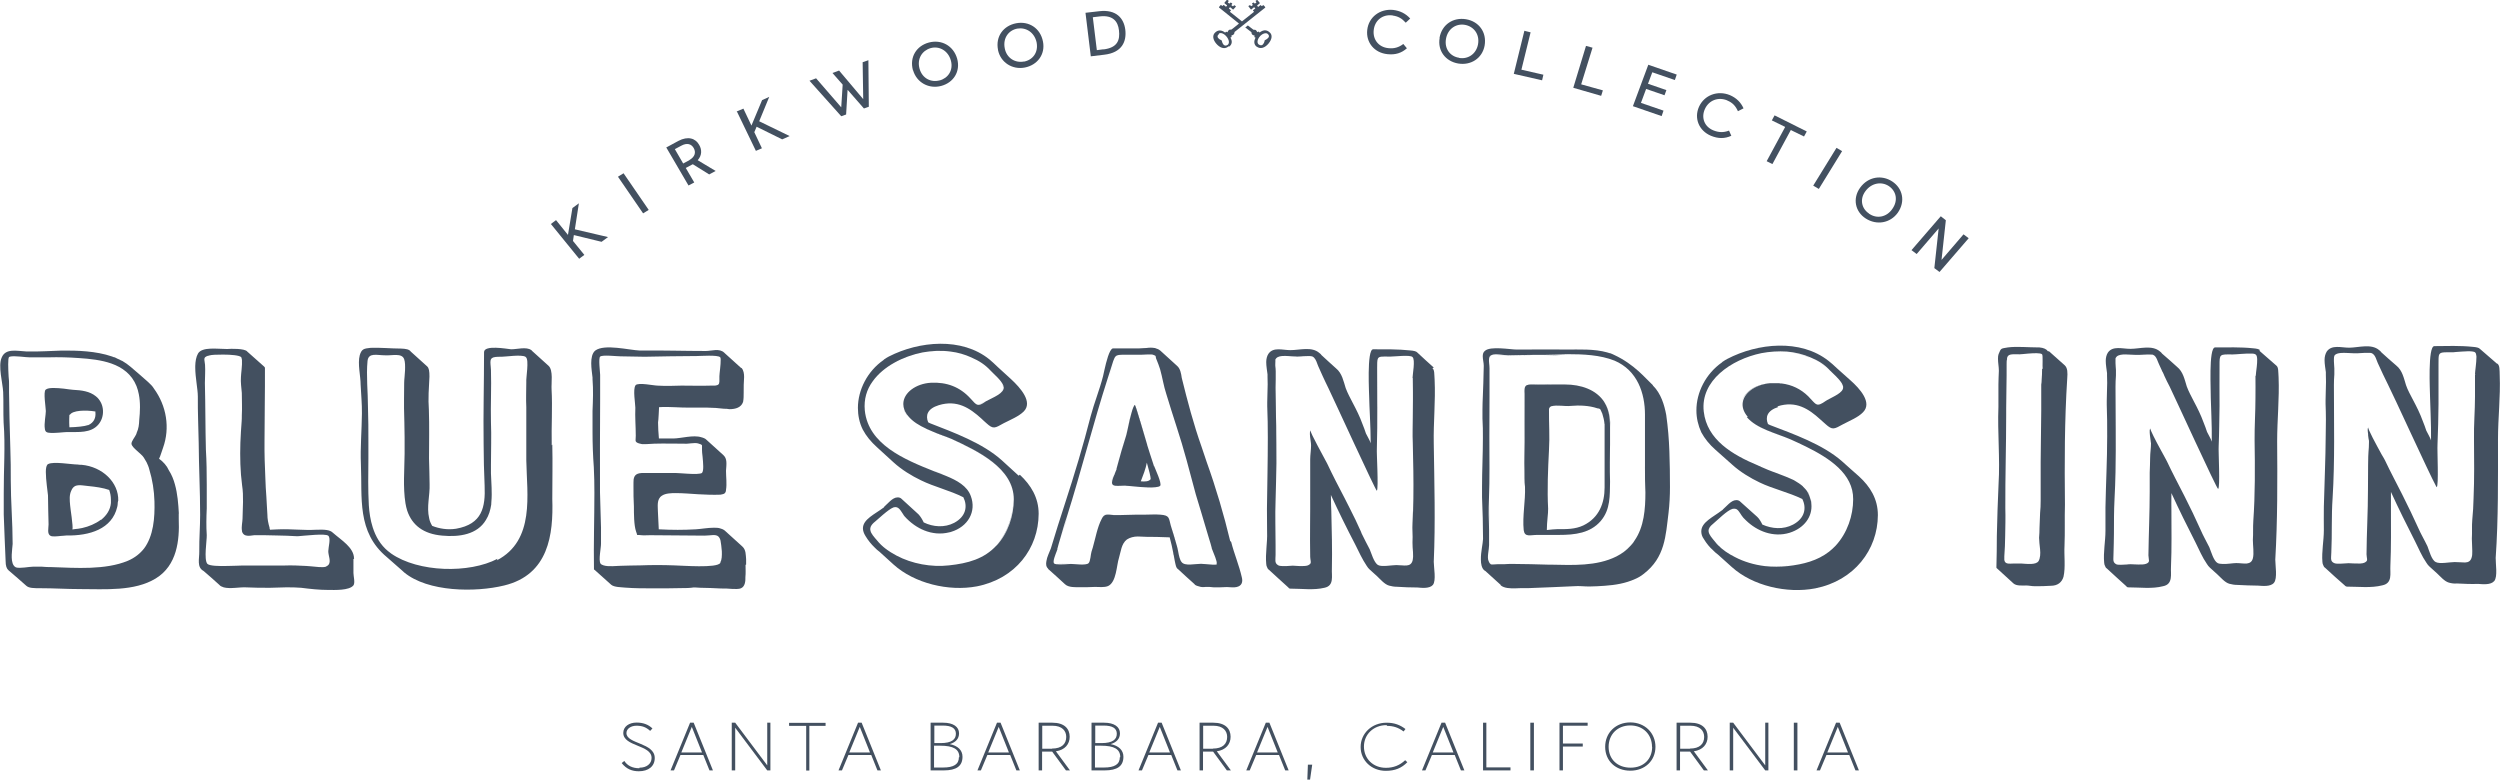 <?xml version="1.0" encoding="UTF-8"?>
<svg id="Capa_1" data-name="Capa 1" xmlns="http://www.w3.org/2000/svg" width="174" height="54.26" viewBox="0 0 174 54.26">
  <defs>
    <style>
      .cls-1 {
        fill: #435060;
      }
    </style>
  </defs>
  <g>
    <g>
      <path class="cls-1" d="m38.34,15.59l.36-.27.83,1.03.31-1.87.45-.33-.28,1.81,2.31.54-.45.33-1.93-.47-.06.41.79.97-.36.27-1.96-2.41h-.01Z"/>
      <path class="cls-1" d="m43.01,12.3l.39-.24,1.75,2.55-.39.24-1.75-2.55Z"/>
      <path class="cls-1" d="m46.38,10.26l.83-.45c.68-.36,1.2-.18,1.45.27.21.35.19.75-.1,1.07l1.25.75-.45.24-1.14-.71-.06.03-.43.23.59,1.01-.4.21-1.56-2.67h0v.02Zm1.6.88c.4-.23.47-.54.3-.84-.16-.27-.45-.39-.88-.15l-.43.23.58,1,.43-.23h0Z"/>
      <path class="cls-1" d="m51.32,7.74l.42-.18.56,1.18.74-1.77.5-.23-.7,1.7,2.12,1.03-.52.23-1.78-.88-.16.38.53,1.12-.42.18-1.34-2.78h0l.03.02Z"/>
      <path class="cls-1" d="m58.99,6.28l-.1,1.69-.34.12-2.21-2.47.46-.17,1.75,2.02.1-1.58-.71-.81.46-.17,1.68,1.99-.04-2.57.4-.14.03,3.24-.34.12-1.11-1.27h0v-.02Z"/>
      <path class="cls-1" d="m63.54,4.89c-.25-.92.25-1.7,1.11-1.93s1.71.21,1.97,1.13c.24.88-.25,1.66-1.11,1.89s-1.71-.23-1.96-1.09h-.01Zm1.85.71c.59-.15.98-.71.79-1.39-.19-.69-.82-1.03-1.41-.86s-.96.74-.77,1.43c.19.68.8.98,1.41.81h-.01Z"/>
      <path class="cls-1" d="m69.46,3.46c-.18-.94.39-1.67,1.26-1.84.88-.17,1.69.33,1.87,1.27.18.89-.39,1.64-1.26,1.81s-1.69-.35-1.87-1.22h0v-.02Zm1.8.83c.61-.11,1.02-.63.89-1.33-.15-.71-.74-1.07-1.34-.97-.61.11-1.02.66-.88,1.37.13.69.73,1.04,1.34.92h-.01Z"/>
      <path class="cls-1" d="m75.55.89l.96-.11c1.19-.14,1.71.5,1.81,1.28.1.81-.21,1.61-1.48,1.75l-.92.11-.37-3.03h0Zm1.25,2.55c.99-.12,1.16-.66,1.08-1.33-.07-.62-.42-1.07-1.32-.97l-.5.06.28,2.29.46-.06h0Z"/>
      <path class="cls-1" d="m96.9,1.07c-.68-.08-1.22.35-1.29,1.03-.07.65.34,1.18,1.01,1.25.4.05.74-.05,1.05-.29l.25.3c-.37.33-.8.47-1.35.41-.91-.09-1.51-.81-1.41-1.69.1-.89.88-1.48,1.8-1.39.5.06.88.26,1.19.6l-.31.29c-.27-.3-.53-.45-.92-.5h0v-.02Z"/>
      <path class="cls-1" d="m100.19,2.64c.16-.94.96-1.45,1.85-1.3.88.15,1.45.89,1.29,1.83-.16.89-.96,1.4-1.84,1.25s-1.45-.89-1.29-1.78h-.01Zm1.36,1.39c.61.11,1.19-.26,1.32-.94.13-.71-.3-1.25-.91-1.36s-1.2.27-1.32.98c-.12.69.3,1.22.91,1.31h0Z"/>
      <path class="cls-1" d="m106.08,2.14l.45.11-.64,2.6,1.53.35-.09.39-1.97-.45.73-2.97h0v-.02Z"/>
      <path class="cls-1" d="m110.41,3.2l.43.12-.79,2.55,1.51.42-.12.38-1.94-.56.89-2.93h0v.02Z"/>
      <path class="cls-1" d="m114.7,4.5l2,.69-.13.38-1.57-.54-.3.8,1.28.44-.13.36-1.28-.44-.36.97,1.57.54-.13.38-2-.69,1.07-2.88h-.01Z"/>
      <path class="cls-1" d="m120.22,6.99c-.62-.26-1.28-.02-1.56.6-.27.6-.04,1.22.58,1.48.37.15.71.17,1.1.02l.16.36c-.46.21-.91.21-1.42,0-.83-.35-1.19-1.21-.83-2.02.37-.81,1.29-1.16,2.15-.81.46.2.76.5.95.92l-.39.2c-.16-.36-.37-.59-.73-.74h-.01Z"/>
      <path class="cls-1" d="m124.24,8.83l-.92-.45.19-.35,2.24,1.12-.19.35-.92-.45-1.28,2.37-.4-.2,1.28-2.37h0v-.02Z"/>
      <path class="cls-1" d="m127.82,10.29l.39.23-1.62,2.63-.39-.23,1.62-2.63Z"/>
      <path class="cls-1" d="m129.46,13.07c.56-.78,1.51-.92,2.24-.44s.93,1.39.39,2.17c-.53.74-1.48.89-2.23.41s-.93-1.4-.4-2.14h0Zm.64,1.81c.5.35,1.19.26,1.6-.33.43-.6.28-1.25-.24-1.6-.5-.33-1.2-.23-1.63.36-.42.57-.25,1.22.25,1.55h0v.02Z"/>
      <path class="cls-1" d="m135.09,15.06l.34.27-.3,2.76,1.53-1.78.36.27-2.03,2.35-.36-.27.3-2.76-1.53,1.78-.36-.27,2.03-2.35h.01Z"/>
    </g>
    <g>
      <path class="cls-1" d="m85.56,3.24c.22-.18.21-.41.07-.63.03,0,.06,0,.07-.03.03-.03.03-.08,0-.11h0s.1-.02.15-.06c.04-.05.07-.09.07-.15v-.03l2.14-1.7v-.03c-.04-.06-.07-.09-.12-.14h-.03l-.07.06h-.03l-.06-.06h-.03l-.13.11h-.03l-.06-.06v-.03l.18-.15v-.03l-.1-.12-.07-.08h-.03l-.09.06v.03h.01l.04.06v.03l-.09.06h-.03l-.06-.06h-.03l-.09.06v.03h.01l.04.06v.03l-.09.06h-.03l-.06-.06h-.03l-.09.06v.03h.01l.16.21h.03l.18-.15h.03l.06.06v.03l-.15.11v.03l.06.06v.03s-.43.35-.83.66c-.4-.33-.83-.66-.83-.66v-.03l.06-.06v-.03l-.13-.11v-.03l.06-.06h.03l.18.15h.03l.16-.18h.01v-.05l-.09-.06h-.03l-.06.06h-.03l-.09-.06v-.03l.04-.05h.01v-.05l-.09-.06h-.03l-.06.06h-.03l-.09-.06v-.03l.04-.05h.01v-.05l-.09-.06h-.03l-.07.08-.1.12v.03l.18.15v.03l-.06.06h-.03l-.13-.11h-.03l-.06.06h-.03l-.07-.06h-.03s-.07.09-.12.14v.03l1.39,1.12c-.25.21-.47.38-.53.42h-.03c-.06,0-.12,0-.16.05-.04.03-.07.09-.07.14h0s-.07-.06-.12-.03c-.03,0-.04.03-.04.06-.21-.17-.45-.23-.67-.05-.27.21-.19.54.04.81s.55.42.83.21h0l.04-.03Zm-.74-.89c.13-.11.37-.02.55.2s.21.45.09.56c-.12.09-.22.08-.3,0-.12-.15-.1-.24-.13-.29-.03-.05-.13-.03-.25-.18-.06-.08-.06-.18.06-.27h0v-.02Z"/>
      <path class="cls-1" d="m87.46,3.24c.27.21.59.08.83-.21s.31-.62.04-.81c-.22-.18-.46-.12-.67.05,0-.03-.01-.05-.04-.06-.04-.02-.09,0-.12.03h0s-.03-.09-.07-.12c-.04-.05-.1-.05-.16-.05h-.03s-.18-.14-.39-.3l-.18.14.43.33v.03c0,.06.03.12.07.15.04.03.1.05.15.05h0s-.03.09,0,.12c.01.02.04.03.07.03-.13.23-.13.47.07.63h-.01Zm.21-.69c.18-.21.42-.29.55-.2.12.09.12.2.06.27-.13.15-.22.15-.25.18s0,.14-.13.29c-.06.08-.18.09-.3,0-.13-.11-.09-.35.09-.56h0v.02Z"/>
    </g>
  </g>
  <g>
    <path class="cls-1" d="m12.45,35.77c-.04-.71-.09-1.4-.28-2.07-.09-.33-.22-.66-.42-.97-.13-.3-.39-.6-.68-.8.1-.18.22-.63.28-.77.49-1.37.25-2.9-.64-4.12-.1-.17-.24-.3-.4-.45-.4-.35-.8-.71-1.22-1.06-.18-.15-.37-.29-.58-.41h-.01s-.04-.03-.07-.03l-.09-.05s-.04-.02-.06-.03c-.03,0-.06-.03-.07-.03-.03,0-.06-.03-.1-.05-.01,0-.03,0-.04-.02-.04-.02-.07-.03-.12-.05h-.03s-.09-.03-.13-.05h0c-1.1-.38-2.42-.42-3.49-.41-.74.02-1.51.08-2.28.06h-.21c-.62-.03-1.42-.24-1.69.42-.27.59.07,1.78.1,2.41.03.71,0,1.4.03,2.11.13,1.64,0,3.3.01,4.95v1.46c.03,1.07.09,2.14.13,3.23,0,.35.07.54.21.66.42.36.83.71,1.23,1.07.19.17.52.17,1.02.17.91,0,1.81.06,2.72.06,1.74,0,3.78.17,5.27-.74s1.66-2.67,1.6-4.13v-.35h0v-.06Zm-2.42,2.4c-.27.35-.64.65-1.13.86-1.56.65-3.61.5-5.31.44h-.16c-.18,0-.36-.02-.53-.03h-.59c-.27,0-.93.14-1.2.05-.07-.03-.12-.08-.16-.14-.24-.35-.09-1.15-.07-1.49,0-1.48-.13-2.96-.13-4.44,0-.72,0-1.45-.03-2.17s-.03-1.45-.06-2.17c0-.8-.04-1.57-.03-2.37,0-.08,0-.27-.03-.5-.03-.53-.06-1.28.03-1.36.01,0,.04-.03.07-.03.3-.08,1.16.06,1.35.05h1.34c.7-.02,1.39,0,2.09.05.79.05,1.59.14,2.27.38.77.27,1.42.75,1.75,1.57.07.18.12.36.16.56.12.6.09,1.21.03,1.81-.01.3-.04.59-.18.89,0,.03-.01.05-.03.08v.02h0c-.1.21-.33.47-.33.65.01.15.19.32.39.5.18.17.39.33.47.47.07.11.13.21.19.32.07.15.15.32.19.5.22.72.34,1.48.36,2.23.03,1.13-.06,2.4-.74,3.3h.03Z"/>
    <path class="cls-1" d="m24.64,38.88c0-.77-.88-1.28-1.47-1.8-.21-.21-.58-.23-1.16-.21-.88.05-1.72-.06-2.57-.03-.15,0-.39.02-.64.03-.03-.03-.04-.08-.04-.15-.09-.3-.15-.6-.15-.92-.03-.39-.04-.8-.07-1.22-.03-.42-.06-.84-.07-1.27-.04-.86-.07-1.74-.06-2.58,0-1.7.04-3.41.03-5.13,0-.03-.03-.05-.06-.09-.39-.35-.77-.69-1.17-1.04-.16-.23-1.19-.2-1.38-.18h-.06c-.64,0-1.71-.17-1.99.32-.13.23-.18.53-.19.86v.11c0,.69.18,1.51.18,2.02-.01,1.1.04,2.14.06,3.24.01,1.66.1,3.32.1,4.99,0,.84-.07,1.66-.06,2.49h0v.06c.01.51-.19,1.1.3,1.36.37.32.73.63,1.1.97.06.08.16.12.3.17.45.12,1.08-.02,1.53,0,.58.03,1.14.03,1.69.03.71-.02,1.47-.06,2.17,0,.64.08,1.26.15,1.9.15.42,0,1.45.05,1.74-.32.13-.17,0-.65,0-.86v-.97h0l.06-.03Zm-1.96.56c-.22.08-.73,0-1.1-.03-.1,0-.21-.02-.27-.02-.53-.03-1.01-.05-1.53-.03h-2.91c-.18,0-.58.03-1.02.03-.61.02-1.28,0-1.42-.15-.25-.3-.03-1.61-.04-1.99-.04-.6-.03-1.22,0-1.86v-1.66c0-.81-.01-1.63-.06-2.44-.04-1.52-.03-3.09-.07-4.63,0-.42.04-.84.01-1.27-.03-.38-.16-.51.21-.63.03,0,.06,0,.09-.02.15-.05.55-.06.96-.06.55,0,1.11.05,1.25.17.03.03.04.11.06.2.03.35-.07,1.01-.07,1.18-.03.38.03.75.06,1.12,0,.53.03,1.04,0,1.57,0,.14,0,.27-.01.39-.04.5-.07,1.01-.09,1.51-.03.98-.01,1.98.12,2.96.12.77.04,1.54.03,2.32,0,.2-.09.57-.04.83,0,.08.03.15.07.2.06.08.13.12.21.14.18.05.39,0,.58-.02.53,0,1.07,0,1.6.02.45,0,.89.03,1.34.05h.1c.47-.03,1.91-.21,2.11-.03.19.17,0,.81,0,1.06v.06h0s.01.14.03.21c.07.32.16.68-.18.8h0v.05Z"/>
    <path class="cls-1" d="m38.4,30.98c-.03-1.28.06-2.63-.01-3.88-.03-.42.13-1.33-.21-1.64-.39-.35-.76-.68-1.14-1.03-.01-.02-.04-.05-.06-.06-.34-.26-1.02-.05-1.41-.06-.31-.03-1.88-.32-1.88.2,0,2.13-.06,4.27-.03,6.4,0,.97.03,1.93.07,2.9.06,1.48-.16,2.67-1.99,2.99-.58.09-1.16,0-1.66-.2-.1-.17-.18-.35-.21-.53-.19-.8.06-1.58.03-2.38,0-.59-.03-1.16-.04-1.78,0-1.12.03-2.26-.01-3.39-.06-.77,0-1.54.04-2.31,0-.38-.03-.59-.16-.71-.39-.35-.76-.68-1.14-1.03-.1-.15-.33-.2-.7-.21-.65,0-1.47-.08-2.11-.05-.47.05-.61.09-.74.51-.16.6.06,1.45.06,2.05.03.68.1,1.33.09,2.01-.01,1.16-.12,2.37-.07,3.53.1,2.31-.3,4.72,1.81,6.47.36.32.71.63,1.07.94.06.05.1.09.13.12,1.65,1.37,4.96,1.4,6.96.91,3.1-.75,3.43-3.55,3.35-6.02,0-1.27.03-2.52,0-3.79h0l-.03.05Zm-3.77,7.91c-1.97,1.04-5.52.95-7.4-.36l-.18-.14s-.01,0-.03-.02c-.55-.45-.88-1.04-1.08-1.67-.16-.5-.24-1.04-.27-1.54-.06-1.07-.04-2.2-.03-3.27v-1.1c0-.83,0-1.64-.03-2.47,0-1.03-.13-2.17-.03-3.2.07-.6.65-.39,1.23-.39.5.03,1.16-.18,1.32.27.07.2.07.48.06.78-.01.32-.06.63-.06.86-.01.38-.01.75-.01,1.13v.65c.01.66.04,1.33.04,2.01v1.16c-.01,1.12-.12,2.31.06,3.44.03.18.07.35.12.51.34,1.01,1.13,1.63,2.45,1.74,1.19.11,2.43-.08,3.03-1.09.21-.33.31-.69.37-1.07v-.03c0-.06,0-.11.01-.17.06-.65-.01-1.33-.03-1.98v-.57c0-1,.04-2.01,0-3-.03-1.19.04-2.41,0-3.62,0-.15-.03-.29-.03-.39-.03-.44.03-.54.77-.53.3,0,1.36-.17,1.66,0,0,0,.03.02.03.03.24.18,0,1.45.03,1.74,0,.59-.03,1.15,0,1.74v3.7c.04,2.38.62,5.57-2.05,6.96h0l.04-.09Z"/>
    <path class="cls-1" d="m51.93,39.3v-.38c-.03-.3,0-.65-.27-.89-.39-.35-.79-.71-1.17-1.06-.01-.02-.04-.03-.07-.06-.06-.05-.13-.08-.22-.11-.01,0-.04,0-.06-.02-.15-.05-.3-.05-.46-.05-.42,0-.89.09-1.25.11-.89.05-1.62.05-2.58,0,0,0-.06-1.15-.06-1.24,0-.35-.1-.86.28-1.1.25-.17.65-.18.96-.18.52,0,1.04.05,1.56.08.52.03,1.04.05,1.56.03.1-.03.21-.03.28-.09.06-.05.1-.14.1-.24.07-.44,0-.89,0-1.33.03-.47.1-.84-.19-1.1-.39-.35-.79-.71-1.17-1.06-.07-.08-.21-.14-.37-.18-.55-.17-1.38.08-1.93.09h-1.01c-.03-.38-.06-.74-.06-1.12.03-.09.07-1.06.07-1.06.76-.05,1.48.05,2.24.03.76,0,1.54-.02,2.28.08.13,0,.24,0,.37.03.45,0,.83-.12.96-.51.04-.21.04-.42.04-.63,0-.38,0-.72.03-1.1,0-.21-.03-.47-.18-.63h-.03c-.39-.35-.76-.68-1.14-1.03,0,0-.01-.02-.03-.03-.34-.33-.89-.12-1.28-.12-1.48,0-3-.05-4.51-.03h-.07c-.77-.03-2.48-.48-3.12,0-.22.18-.28.53-.28.88s.06.72.09,1h0v.11c.06.75.03,1.48,0,2.22v1.46c0,.83.03,1.64.09,2.46.03.59.04,1.18.04,1.77,0,1.77-.06,3.55-.03,5.3v.03s.01.03.04.03c.39.35.77.69,1.16,1.04.21.18.73.17.99.2.65.05,1.28.05,1.93.05.73,0,1.42,0,2.17-.02.16,0,.31,0,.47-.02.21-.05.45,0,.65,0,.47,0,.96.03,1.42.05.25,0,.52,0,.79.03.18,0,.45.03.62-.05.28-.12.31-.51.3-.77.03-.29.01-.56.01-.84h0v-.02Zm-1.8-.12c-.22.38-2.66.18-3.22.17-.79-.03-1.57-.03-2.34,0-.46,0-.93.02-1.39.03-.24,0-.83.08-1.17-.03-.09-.03-.16-.06-.21-.12-.16-.24.04-1.12.03-1.4v-1.12c-.01-.81-.06-1.63-.07-2.44-.01-2.17,0-4.35.01-6.55v-1.63c0-.18-.13-1.15,0-1.27.16-.14,1.14-.02,1.41-.02.55,0,1.13.03,1.69.03,1.2-.02,2.4-.05,3.62-.05.27,0,1.45-.09,1.63.08.03.03.04.09.04.18.01.33-.09.97-.09,1.15v.36c-.01.2-.07.26-.31.29h-.37c-.58.02-1.14,0-1.75,0h-.28c-.52.02-1.04.03-1.57,0-.31,0-1.34-.24-1.56-.03v.02c-.19.24-.01,1.3-.01,1.54-.03.65.03,1.31.03,1.96,0,.29-.07.39.1.48.01,0,.03.02.06.03h0s.03,0,.06.02c.06.02.12.03.21.05.28.02.67-.03.86-.03.7-.02,1.38,0,2.08,0,.27.03.7-.09.96-.02.18.05.25.08.28.14h0v.32c0,.09.01.26.04.47.04.42.09.97-.03,1.1v.02c-.12.09-.56.09-1.01.06-.36-.02-.71-.05-.83-.05h-2.17c-.55-.02-.71.14-.76.45-.01.12-.01.27-.01.45,0,.5,0,.97.03,1.43,0,.5,0,1.31.15,1.74.06.14.06.2.07.23.01.03.06,0,.3.03.16.02.4,0,.59,0h.07c1.23,0,2.48.03,3.72.03.43,0,.79-.12.98.06.06.06.12.15.15.29.03.17.07.45.09.74.01.3,0,.6-.1.75h0v.08Z"/>
    <path class="cls-1" d="m70.89,33.1c-.39-.35-.77-.71-1.16-1.06h0c-1.34-1.21-3.41-1.96-4.97-2.57-.06-.02-.1-.05-.16-.08-.19-.47-.07-.94.74-1.19,1.28-.39,2.15.2,2.95.92.12.11.24.23.36.33.49.45.59.35,1.22,0,.45-.23,1.04-.47,1.38-.81.65-.65-.21-1.63-.88-2.25-.31-.29-.61-.56-.92-.84-.21-.21-.42-.39-.58-.53-1.93-1.57-4.91-1.28-7-.21-.06.03-.12.06-.16.09s-.07.05-.12.08c-.03.02-.06.03-.07.05,0,0-.03.02-.03.03-1.11.77-1.78,2.07-1.78,3.33,0,.51.1,1.03.34,1.51.24.45.56.84.98,1.22.39.35.77.71,1.16,1.06.56.51,1.26.94,1.91,1.25.91.45,2.03.71,2.95,1.18.31.63.18,1.34-.64,1.78-.67.35-1.47.29-2.12-.03-.1-.21-.22-.41-.36-.56-.39-.35-.77-.71-1.16-1.06-.07-.08-.18-.12-.25-.12h-.06c-.34,0-.68.44-.93.66h0v.02h-.01v.02h-.01s-.01,0-.03.02c-.58.44-1.42.8-1.42,1.43,0,.17.06.35.18.54.18.3.39.56.64.8.1.11.21.2.33.29.33.3.65.59.98.89,1.45,1.31,3.83,1.89,5.8,1.52,2.69-.53,4.29-2.64,4.3-5.05,0-1.12-.53-1.99-1.31-2.72h0l-.07.06Zm-1.53,4.86c-.86.94-1.99,1.25-3.31,1.39-1.22.14-2.58-.11-3.65-.68-.55-.29-1.01-.62-1.36-1.06-.45-.51-.73-.84-.13-1.31.13-.12.34-.3.55-.48.27-.23.55-.45.74-.51.34-.09.47.21.65.47.04.06.07.12.12.17.76.84,1.91,1.4,3.1,1.1.04,0,.07-.02.12-.03,1.19-.36,1.78-1.42,1.38-2.49-.25-.71-.98-1.1-1.71-1.4-.28-.12-.58-.23-.85-.33-2.09-.83-4.58-1.87-4.82-4.24-.07-.77.13-1.45.55-2.02.74-1.04,2.11-1.74,3.46-2.01.65-.12,1.32-.15,1.97-.06.5.06.98.2,1.44.41.55.24.95.5,1.34.92.22.24.74.66.88,1.03.01.06.03.11.03.15,0,.18-.16.35-.39.5-.28.18-.64.33-.85.45-.59.42-.62.3-1.08-.2-.73-.8-1.65-1.15-2.76-1.09-1.01.06-1.91.68-1.91,1.48,0,.27.1.56.34.84.31.38.76.65,1.26.88.04.02.09.05.13.06.06.03.12.05.18.08.03,0,.04.02.07.03.47.2.96.36,1.38.54,1.84.84,4.33,2.04,4.33,4.21,0,1.12-.39,2.34-1.2,3.21h0Z"/>
    <path class="cls-1" d="m64.83,30c.47.2.96.36,1.38.54-.42-.2-.91-.36-1.38-.54Z"/>
    <path class="cls-1" d="m70.55,34.75c0-2.17-2.49-3.35-4.33-4.21,1.84.84,4.33,2.04,4.33,4.21Z"/>
    <path class="cls-1" d="m64.58,29.89s.12.05.18.08c-.06-.03-.12-.05-.18-.08Z"/>
    <path class="cls-1" d="m67.5,27.72c.46.5.49.6,1.08.2-.59.42-.62.3-1.08-.2Z"/>
    <path class="cls-1" d="m65.83,33.1c-.28-.12-.58-.23-.85-.33.27.11.56.21.85.33Z"/>
    <path class="cls-1" d="m64.45,29.83s.09.05.13.06c-.04-.02-.09-.05-.13-.06Z"/>
    <path class="cls-1" d="m62.83,35.77s.07.12.12.17c-.04-.05-.09-.11-.12-.17Z"/>
    <path class="cls-1" d="m69.79,26.81s.03.11.03.15c0-.05,0-.11-.03-.15Z"/>
    <path class="cls-1" d="m62.83,28.11c0,.27.1.56.34.84-.24-.29-.34-.57-.34-.84Z"/>
    <path class="cls-1" d="m64.17,24.52c-1.35.26-2.72.97-3.46,2.01.74-1.04,2.11-1.74,3.46-2.01h0Z"/>
    <path class="cls-1" d="m60.16,28.53c.25,2.37,2.73,3.41,4.82,4.24-2.09-.83-4.58-1.87-4.82-4.24Z"/>
    <path class="cls-1" d="m61.02,37.62c.36.45.83.77,1.36,1.06-.55-.29-1.01-.62-1.36-1.06Z"/>
    <path class="cls-1" d="m66.05,37.04c-1.17.3-2.34-.26-3.1-1.1.76.84,1.91,1.4,3.1,1.1Z"/>
    <path class="cls-1" d="m69.43,27.46c.22-.15.39-.3.39-.5,0,.18-.16.35-.39.5Z"/>
    <path class="cls-1" d="m62.18,35.31c-.21.06-.49.29-.74.51.27-.23.55-.45.74-.51Z"/>
    <path class="cls-1" d="m60.89,36.3c-.59.47-.31.8.13,1.31-.45-.51-.73-.84-.13-1.31Z"/>
    <path class="cls-1" d="m69.34,37.96c.8-.89,1.19-2.1,1.2-3.21,0,1.12-.39,2.34-1.2,3.21Z"/>
    <path class="cls-1" d="m66.12,24.46c-.65-.09-1.32-.05-1.97.06.65-.12,1.32-.15,1.97-.06Z"/>
    <path class="cls-1" d="m85.62,37.65c-.43-1.8-.99-3.7-1.63-5.48-.12-.36-.24-.71-.36-1.07-.56-1.58-.98-3.18-1.38-4.8-.04-.29-.1-.65-.33-.84-.37-.33-.74-.68-1.11-1.01h0s-.03-.02-.03-.03c-.07-.06-.16-.12-.27-.15-.04-.02-.09-.03-.13-.05h-.03c-.16-.03-.36-.03-.55,0-.19,0-.39.03-.55.03h-1.8c-.24.06-.46.95-.58,1.49-.04.21-.09.38-.1.45-.24.94-.61,1.84-.86,2.78-.52,2.04-1.13,4.06-1.78,6.05-.34,1.06-.68,2.1-.99,3.15-.1.27-.27.59-.31.88-.04.21-.03.39.12.53v.02c.4.35.79.71,1.17,1.06.25.24.73.21,1.08.21s.67,0,1.01-.02c.28,0,.64.05.91-.06.59-.27.59-1.45.76-1.96.13-.42.16-.98.55-1.28.21-.14.49-.21.76-.21.45.03.88.03,1.29.03.07,0,.93.03.93.03.1.36.19.77.25,1.09,0,.05.01.11.03.15.03.15.06.29.07.38.04.18.06.3.09.39.03.09.06.15.15.21.37.35.74.68,1.13,1.03.04.08.15.12.34.17.13.05.28.05.45.03.18,0,.39,0,.56.03.31,0,.62,0,.91-.02.24,0,.46.05.67,0,.39-.08.45-.38.37-.68-.18-.81-.53-1.63-.74-2.46h0l-.06-.06Zm-.91,1.61c-.06.09-.52.02-.83,0-.13,0-.22-.02-.28-.02-.42,0-1.14.18-1.36-.12-.12-.14-.19-.45-.24-.74-.03-.15-.06-.3-.09-.39-.13-.47-.28-.94-.42-1.4-.15-.54-.07-.72-.73-.77-.36-.03-.71,0-1.08,0h-.59c-.4,0-.8.03-1.2.03h-.36c-.46-.03-.67-.12-.85.26-.31.59-.43,1.33-.62,1.99-.03.11-.06.2-.09.29-.06.17-.07.69-.21.81-.18.17-.95.05-1.22.05-.12,0-.71.06-1.01.02-.07,0-.13-.03-.16-.05-.13-.12.09-.62.19-.89,0-.03.01-.05.03-.08v-.05c.07-.24.13-.5.21-.74.15-.5.28-1,.45-1.48,1.01-3.2,1.82-6.46,2.86-9.69.13-.38.24-.77.37-1.16.06-.15.1-.26.16-.32.12-.12.28-.12.64-.12h1.14c.13,0,.73-.05.83,0,.28.09.13.09.25.35.09.2.16.42.24.65.16.56.25,1.18.43,1.72.24.75.46,1.52.71,2.26.52,1.57.92,3.15,1.35,4.75.25.84.52,1.7.77,2.57.1.38.24.75.33,1.12,0,.03.01.08.04.14.1.27.36.83.31.98,0,0,0,.03-.01.03h.03Z"/>
    <path class="cls-1" d="m78.32,24.68c-.36,0-.52,0-.64.12.12-.12.28-.12.64-.12Z"/>
    <path class="cls-1" d="m81.99,38.37c-.03-.15-.06-.3-.09-.39.03.09.06.23.09.39Z"/>
    <path class="cls-1" d="m84.73,39.23s0,.03-.01.03c0,0,0-.02.01-.03Z"/>
    <path class="cls-1" d="m83.88,39.24c.31.03.79.09.83,0-.06.09-.52.02-.83,0Z"/>
    <path class="cls-1" d="m76.69,36.08c.18-.38.39-.27.85-.26-.46-.03-.67-.12-.85.26Z"/>
    <path class="cls-1" d="m80.55,25.05c-.13-.26.03-.26-.25-.35.28.09.13.09.25.35Z"/>
    <path class="cls-1" d="m79.69,35.8c.37,0,.73-.03,1.08,0-.36-.03-.71,0-1.08,0Z"/>
    <path class="cls-1" d="m73.56,39.24c.3.03.88-.02,1.01-.02-.12,0-.71.06-1.01.02Z"/>
    <path class="cls-1" d="m80.29,24.68c-.1-.05-.7,0-.83,0,.13,0,.73-.05.83,0Z"/>
    <path class="cls-1" d="m84.39,38.11s.01.08.04.14c-.03-.06-.04-.11-.04-.14Z"/>
    <path class="cls-1" d="m73.6,38.31s.01-.05.03-.08c0,.02-.01.05-.03.08Z"/>
    <path class="cls-1" d="m80.78,25.68c.16.56.25,1.18.43,1.72-.18-.53-.27-1.15-.43-1.72Z"/>
    <path class="cls-1" d="m77.16,26.3c.13-.38.24-.77.37-1.16-.13.39-.24.8-.37,1.16Z"/>
    <path class="cls-1" d="m76.08,38.07c-.03.11-.06.2-.09.29.03-.09.06-.2.09-.29Z"/>
    <path class="cls-1" d="m73.84,37.45c.15-.5.28-1,.45-1.48-.16.48-.3.98-.45,1.48Z"/>
    <path class="cls-1" d="m83.28,34.42c.25.84.52,1.7.77,2.57-.25-.86-.52-1.74-.77-2.57Z"/>
    <path class="cls-1" d="m81.9,37.99c-.13-.47-.28-.94-.42-1.4.13.47.28.94.42,1.4Z"/>
    <path class="cls-1" d="m79.09,35.8c-.4,0-.8.03-1.2.03.4,0,.8-.03,1.2-.03Z"/>
    <path class="cls-1" d="m81.21,27.4c.24.75.46,1.52.71,2.26-.25-.75-.49-1.52-.71-2.26Z"/>
    <path class="cls-1" d="m99.8,25.59c-.39-.35-.77-.69-1.16-1.06-.07-.08-.24-.12-.49-.14-.83-.09-1.75-.08-2.58-.08-.46,0-.27,3.18-.27,3.46h0v.03h0c0,.36.1,1.95.1,3.05-.06-.21-.25-.5-.33-.68-.07-.21-.15-.44-.25-.68-.18-.5-.42-.98-.67-1.45-.18-.35-.36-.68-.49-1.03-.15-.47-.25-1.03-.67-1.37-.34-.3-.68-.62-1.01-.92-.04-.06-.09-.11-.15-.15-.53-.47-1.36-.2-2.02-.2-.55,0-1.19-.24-1.53.26-.1.15-.15.36-.15.57,0,.29.06.6.09.86h0v.18c.01.17.01.33.01.51,0,.42-.03.83-.03,1.25v.27c.03.72.04,1.46.04,2.19,0,1.64-.04,3.3-.06,4.95,0,.54,0,1.1.01,1.64.03.69-.13,1.49-.06,2.2,0,.09.03.17.06.23.03.08.06.14.12.17.46.42.91.84,1.36,1.24.01.02.03.03.04.05.06.03.07.03.1.03.8,0,1.63.12,2.37-.06.7-.14.49-.84.52-1.33.03-1.36-.01-2.67-.04-4.01,0-.05-.03-.56-.03-1.12.53,1.15,1.1,2.31,1.69,3.44.25.5.49,1.03.8,1.49.07.12.13.18.21.26.18.15.34.32.52.47.25.24.52.56.83.65.18.05.36.08.55.08.46.03.93.05,1.42.05.31.03.85.09,1.08-.18.24-.3.06-1.22.06-1.61.12-2.73.04-5.46,0-8.22-.03-1.48.13-2.97.06-4.44-.03-.42,0-.68-.15-.81h0l.04-.03Zm-1.47.72c0,.32,0,.63.01.95v.59c0,.39,0,.8-.01,1.19,0,.59-.03,1.19,0,1.78.03,1.3.06,2.61.04,3.91,0,.56-.03,1.12-.06,1.67-.03.44.03.86,0,1.31v.08c0,.38.09.89.01,1.21-.13.51-.59.33-1.14.33-.31,0-1.01.14-1.26,0-.15-.08-.27-.29-.37-.53-.09-.21-.16-.44-.22-.57-.18-.36-.37-.69-.53-1.04-.03-.06-.06-.11-.07-.17-.25-.56-.52-1.12-.8-1.67-.12-.24-.24-.47-.36-.71-.42-.8-.82-1.57-1.2-2.38-.13-.26-1.23-2.22-1.16-2.31-.07.09-.04.39,0,.66.03.17.04.32.04.39,0,.33-.06.65-.06.98v2.34c.01,1.48-.03,2.94,0,4.44.01.24.09.39,0,.48h0s-.01.02-.03.03c-.03.03-.07.05-.13.08-.12.05-.33.05-.53.05-.19,0-.4-.03-.52-.03-.1,0-.28.02-.47.03-.19,0-.39,0-.49-.03-.01,0-.04-.02-.06-.03-.27-.15-.18-.39-.18-.72v-.69c0-1.03-.04-2.07,0-3.09.03-.86.04-1.74.06-2.6,0-1.74-.04-3.49-.06-5.24,0-.2,0-.39.01-.59v-.57c0-.09-.01-.24-.03-.39,0-.15-.01-.3,0-.41.07-.17.24-.24.46-.26.3-.03.65.03.93.03.24.03.98-.08,1.19,0,.18.08.27.3.34.5.03.06.04.12.07.18.1.23.21.47.31.69.13.29.27.57.4.84.31.63,3.29,7.15,3.37,7.14h0c.13-.2-.03-2.66,0-2.96.03-.94.03-1.87.03-2.81-.03-.91-.01-1.84-.01-2.78,0-.32,0-.5.04-.62.07-.2.27-.18.85-.17.31,0,1.42-.14,1.57.03.21.17,0,1.24,0,1.49h0v-.05Z"/>
    <path class="cls-1" d="m95.86,34.14c-.07.03-3.06-6.5-3.37-7.14.31.63,3.29,7.15,3.37,7.14Z"/>
    <path class="cls-1" d="m90.47,39.37c.21,0,.42,0,.53-.05-.12.05-.33.05-.53.05Z"/>
    <path class="cls-1" d="m91.2,30.58c-.04-.27-.07-.57,0-.66-.07.09-.04.39,0,.66Z"/>
    <path class="cls-1" d="m91.17,39.23c.09-.11.01-.24,0-.48.01.24.09.39,0,.48Z"/>
    <path class="cls-1" d="m89,39.34c.09.03.28.03.49.03-.19,0-.39,0-.49-.03Z"/>
    <path class="cls-1" d="m89.24,24.76c-.22.02-.39.09-.46.26.07-.17.24-.24.46-.26Z"/>
    <path class="cls-1" d="m88.78,26.98c0,1.75.06,3.49.06,5.24,0-1.74-.04-3.49-.06-5.24Z"/>
    <path class="cls-1" d="m88.78,25.02c-.03.09-.01.26,0,.41,0-.15-.01-.3,0-.41Z"/>
    <path class="cls-1" d="m98.32,39c.07-.33,0-.84-.01-1.21,0,.38.09.89.01,1.21Z"/>
    <path class="cls-1" d="m98.34,26.31c0,.32,0,.63.01.95,0-.32-.01-.63-.01-.95Z"/>
    <path class="cls-1" d="m91.2,29.94c-.07.09,1.02,2.05,1.16,2.31-.13-.26-1.23-2.22-1.16-2.31Z"/>
    <path class="cls-1" d="m97.19,39.32c.55,0,1.01.18,1.14-.33-.13.51-.59.33-1.14.33Z"/>
    <path class="cls-1" d="m98.34,26.31c0-.26.21-1.33,0-1.49.21.17,0,1.24,0,1.49Z"/>
    <path class="cls-1" d="m95.92,39.32c.25.14.95,0,1.26,0-.31,0-1.01.14-1.26,0Z"/>
    <path class="cls-1" d="m95.56,38.81c.1.23.22.45.37.53-.15-.08-.27-.29-.37-.53Z"/>
    <path class="cls-1" d="m91.36,24.79c-.21-.08-.95.02-1.19,0,.24.03.98-.08,1.19,0Z"/>
    <path class="cls-1" d="m94.72,37.01c-.25-.56-.52-1.12-.8-1.67.28.56.55,1.12.8,1.67Z"/>
    <path class="cls-1" d="m91.24,30.98c0,.33-.06.65-.06.98,0-.33.06-.65.06-.98Z"/>
    <path class="cls-1" d="m98.37,34.73c0,.56-.03,1.12-.06,1.67.03-.56.04-1.12.06-1.67Z"/>
    <path class="cls-1" d="m94.79,37.18s-.06-.11-.07-.17c.03.06.04.12.07.17Z"/>
    <path class="cls-1" d="m95.87,25.59c0-.32,0-.5.04-.62-.04.12-.04.32-.04.62Z"/>
    <path class="cls-1" d="m91.17,39.23s-.01.02-.03.03c0,0,.01-.02.03-.03Z"/>
    <path class="cls-1" d="m98.35,27.85c0,.39,0,.8-.01,1.19,0-.39.01-.8.01-1.19Z"/>
    <path class="cls-1" d="m95.87,31.17c.03-.94.03-1.87.03-2.81,0,.94,0,1.87-.03,2.81Z"/>
    <path class="cls-1" d="m91.78,25.47c.1.23.21.47.31.69-.1-.23-.21-.47-.31-.69Z"/>
    <path class="cls-1" d="m95.9,28.37c-.03-.91-.01-1.84-.01-2.78,0,.94,0,1.87.01,2.78Z"/>
    <path class="cls-1" d="m88.78,26.98c0-.2,0-.39.01-.59,0,.2,0,.39-.01.59Z"/>
    <path class="cls-1" d="m91.7,25.29s.04.12.07.18c-.03-.05-.04-.11-.07-.18Z"/>
    <path class="cls-1" d="m115.04,26.81c-.52-.48-1.28-1.45-2.7-2.11-.09-.05-.18-.08-.28-.12h-.03s-.04,0-.06-.02c-.03,0-.07-.02-.1-.03-.92-.26-1.97-.2-2.88-.2-1.14-.02-2.27,0-3.41,0-.46,0-1.85-.26-2.23.09-.12.09-.15.23-.15.38,0,.21.07.45.07.66,0,.39-.03.78-.03,1.18-.01.62-.06,1.24-.06,1.86v.62c.03.47.03.92.03,1.37,0,1.13-.06,2.28-.06,3.41v.71c.04.97.07,1.95.07,2.9-.01.32-.16.92-.15,1.43,0,.32.06.59.22.74.03.02.06.05.09.06.36.32.71.65,1.07.97v.03c.25.21.67.21.98.21.45-.03.88,0,1.29-.03.95-.03,1.88-.08,2.85-.12.34-.03.67.02,1.04.02s.73-.03,1.08-.05c.73-.05,1.45-.17,2.11-.47.21-.09.42-.21.59-.35,1.51-1.15,1.54-2.67,1.74-4.25.07-.6.1-1.19.1-1.8,0-.81-.01-1.66-.04-2.47-.03-.86-.1-1.7-.22-2.55-.13-.69-.36-1.49-.93-2.05h0v-.02Zm-.55,2.1v3.55c0,.6,0,1.21.03,1.81,0,1.15-.09,2.4-.76,3.36-.03.05-.06.09-.09.14-.06.09-.13.17-.21.24-.25.29-.58.53-.96.72-1.38.69-3.04.6-4.57.57h-.18c-.8-.02-1.63-.05-2.43-.05-.22,0-.43,0-.65.02h-.45c-.19,0-.31.03-.39.02-.09,0-.15-.06-.22-.23-.13-.26.03-.81.03-1.12v-1.06c-.03-.69-.04-1.42-.01-2.13.06-1.42.03-2.9.03-4.35,0-.95,0-1.89.01-2.84v-1.93c0-.23-.06-.48-.03-.68.01-.11.07-.2.18-.24.24-.12.88.02,1.14.02.59-.02,1.17-.02,1.77-.03h.71c.52,0,1.07-.03,1.62-.05,1.14,0,2.3.05,3.31.45,1.6.68,2.12,2.28,2.12,3.76h0v.03Z"/>
    <path class="cls-1" d="m104.97,24.77c.59-.02,1.17-.02,1.77-.03-.59,0-1.19,0-1.77.03Z"/>
    <path class="cls-1" d="m113.47,38.01c-.25.29-.58.53-.96.72.39-.2.71-.45.96-.72Z"/>
    <path class="cls-1" d="m107.46,24.74c.52,0,1.07-.03,1.62-.05-.55,0-1.08.03-1.62.05Z"/>
    <path class="cls-1" d="m114.49,32.45c0,.6,0,1.21.03,1.81-.01-.6-.01-1.21-.03-1.81Z"/>
    <path class="cls-1" d="m103.66,36.89c-.03-.69-.04-1.42-.01-2.13-.03.69,0,1.42.01,2.13Z"/>
    <path class="cls-1" d="m113.68,37.75c-.06.09-.13.17-.21.24.07-.08.15-.17.21-.24Z"/>
    <path class="cls-1" d="m103.65,37.95c0,.3-.16.86-.03,1.12-.13-.26.03-.81.03-1.12Z"/>
    <path class="cls-1" d="m103.62,39.06c.07.17.13.21.22.23-.09,0-.15-.06-.22-.23Z"/>
    <path class="cls-1" d="m103.84,24.74c-.12.05-.16.14-.18.24.01-.11.07-.2.18-.24Z"/>
    <path class="cls-1" d="m104.97,24.77c-.25,0-.91-.14-1.14-.02.24-.12.88.03,1.14.02Z"/>
    <path class="cls-1" d="m123.72,28.28c1.28-.41,2.17.18,2.97.91.12.11.24.21.37.33.49.44.59.35,1.23,0,.45-.24,1.04-.47,1.38-.83.65-.66-.21-1.63-.89-2.23-.31-.27-.62-.56-.93-.83-.21-.21-.42-.38-.58-.51-1.96-1.55-4.94-1.24-7.05-.14-.06.03-.12.06-.16.09s-.07.05-.12.08c-.03.02-.06.03-.07.05,0,0-.03.02-.03.03-1.11.78-1.78,2.08-1.77,3.35,0,.51.12,1.03.34,1.51.24.44.56.84.98,1.21.39.35.77.69,1.17,1.04.56.51,1.28.94,1.91,1.24.91.44,2.03.69,2.97,1.15.31.62.18,1.34-.64,1.78-.68.36-1.47.3-2.14,0-.1-.21-.22-.41-.36-.54-.39-.35-.77-.69-1.16-1.04-.07-.08-.18-.12-.25-.12h-.06c-.34,0-.68.45-.93.66h0v.02h-.01s-.01,0-.03.02-.01,0-.03.02c-.58.45-1.42.81-1.42,1.45,0,.17.04.35.18.54.18.3.39.56.64.78.1.11.21.2.33.29.33.29.65.59.98.88,1.44,1.3,3.83,1.86,5.8,1.48,2.72-.54,4.35-2.69,4.36-5.1,0-1.12-.53-1.98-1.32-2.7-.39-.35-.79-.69-1.17-1.04h0c-1.35-1.19-3.44-1.92-5-2.52-.06-.02-.1-.05-.16-.08-.19-.47-.07-.94.74-1.19h-.06Zm-2.14.75c.68.81,2.05,1.12,3.04,1.55.34.15.7.32,1.07.5,1.62.8,3.31,1.89,3.29,3.67,0,1.12-.4,2.34-1.22,3.23-.15.15-.3.3-.46.42-.8.62-1.78.88-2.88,1-.52.06-1.05.06-1.59,0-.74-.09-1.45-.3-2.08-.63-.46-.23-.86-.5-1.19-.84-.06-.06-.13-.14-.18-.21-.24-.29-.43-.5-.46-.72-.03-.18.07-.36.34-.57.31-.26.93-.89,1.31-1.01.13-.03.22-.02.31.03.18.12.28.39.46.59.06.06.12.12.18.18.77.75,1.91,1.21,3.04.86,1.01-.32,1.6-1.12,1.51-2.01-.01-.17-.06-.33-.12-.5,0-.03-.03-.06-.03-.09-.04-.09-.09-.17-.13-.26-.07-.12-.18-.23-.28-.33-.01,0-.03-.03-.04-.05-.16-.14-.36-.27-.55-.38-.04-.03-.09-.05-.15-.08-.03,0-.04-.03-.07-.03-.39-.18-.82-.33-1.2-.48-.03,0-.06-.03-.09-.03-.24-.09-.47-.18-.71-.29-.07-.03-.16-.06-.24-.11-.03,0-.06-.02-.07-.03-1.81-.75-3.59-1.8-3.81-3.77-.24-2.14,1.9-3.62,4.01-4.06.58-.11,1.19-.15,1.78-.11.56.05,1.13.18,1.65.41.55.23.96.48,1.35.91.21.21.62.56.82.89.04.09.09.17.09.24h0v.03c.03.38-.7.66-1.1.89h0s-.07.05-.1.06c-.16.12-.28.18-.39.23-.27.11-.37-.05-.71-.41l-.13-.14c-.52-.51-1.14-.8-1.84-.89h-.01c-.06,0-.12,0-.18-.02h-.62c-.93.08-1.77.6-1.9,1.3-.06.32.03.68.34,1.04h0l-.04.02Z"/>
    <path class="cls-1" d="m124.33,24.49c.56.05,1.13.18,1.65.41-.52-.24-1.08-.36-1.65-.41h0Z"/>
    <path class="cls-1" d="m125.93,34.46c-.04-.09-.09-.17-.13-.26.06.08.1.17.13.26Z"/>
    <path class="cls-1" d="m124.69,33.36c-.39-.18-.82-.33-1.2-.48.39.15.8.3,1.2.48Z"/>
    <path class="cls-1" d="m125.5,33.89s-.03-.03-.04-.05c.01,0,.03.03.04.05Z"/>
    <path class="cls-1" d="m128.16,26.69c.04.09.09.17.09.24,0-.08-.04-.15-.09-.24Z"/>
    <path class="cls-1" d="m122.68,32.56c-.07-.03-.16-.06-.24-.11.07.03.16.06.24.11Z"/>
    <path class="cls-1" d="m124.91,33.47l-.15-.08s.1.05.15.08Z"/>
    <path class="cls-1" d="m119.28,36.41c-.27.21-.36.39-.34.57-.03-.18.07-.36.34-.57Z"/>
    <path class="cls-1" d="m125.96,34.55c.06.17.1.33.12.5-.01-.17-.06-.33-.12-.5Z"/>
    <path class="cls-1" d="m120.89,35.43c-.09-.06-.18-.08-.31-.03.13-.03.22-.02.31.03Z"/>
    <path class="cls-1" d="m122.85,39.38c.53.06,1.07.08,1.59,0-.52.06-1.05.06-1.59,0Z"/>
    <path class="cls-1" d="m124.63,30.58c-.99-.44-2.36-.74-3.04-1.55.67.81,2.05,1.12,3.04,1.55Z"/>
    <path class="cls-1" d="m125.93,27.75c.34.36.45.51.71.41-.27.11-.37-.05-.71-.41Z"/>
    <path class="cls-1" d="m121.24,27.99c.12-.71.96-1.24,1.9-1.3-.93.08-1.77.6-1.9,1.3Z"/>
    <path class="cls-1" d="m118.54,28.65c.22,1.98,2,3.02,3.81,3.77-1.81-.75-3.59-1.8-3.81-3.77Z"/>
    <path class="cls-1" d="m127.34,25.8c-.39-.42-.8-.68-1.35-.91.55.23.96.48,1.35.91Z"/>
    <path class="cls-1" d="m121.36,36.02s.12.12.18.18c-.06-.06-.12-.12-.18-.18Z"/>
    <path class="cls-1" d="m127.31,38.4c-.8.62-1.78.88-2.88,1,1.1-.12,2.09-.38,2.88-1Z"/>
    <path class="cls-1" d="m128.99,34.75c0,1.12-.4,2.34-1.22,3.23.82-.89,1.22-2.11,1.22-3.23Z"/>
    <path class="cls-1" d="m124.63,30.58c.34.15.7.32,1.07.5-.37-.18-.73-.35-1.07-.5Z"/>
    <path class="cls-1" d="m119.58,37.92s-.13-.14-.18-.21c.06.08.12.14.18.21Z"/>
    <path class="cls-1" d="m142.53,24.44c-.1-.14-.28-.23-.59-.26h-.1c-.62,0-1.5-.08-2.09,0-.5.09-.47.03-.65.47-.03.08-.04.18-.04.32,0,.27.06.57.06.81h0v.05c-.01.32-.03.63-.03.94v1.55c-.07,1.8.12,3.58.01,5.36-.06,1.21-.09,2.41-.12,3.62,0,.72-.01,1.43-.03,2.16,0,.05,0,.08.03.09.39.35.77.71,1.16,1.06.21.18.59.14.89.14.18,0,.37.05.58.05.37,0,.76,0,1.13-.03.47,0,.77-.24.88-.63.15-.65.03-1.49.07-2.17.04-.94,0-1.9.03-2.84-.03-2.94-.03-5.85.16-8.8.03-.39.03-.72-.18-.91-.37-.33-.73-.65-1.1-.98h0l-.06.02Zm-.4,1.24c0,.26-.01.5-.03.74,0,.12-.01.24-.03.35v1.83c0,1.19-.04,2.37-.04,3.56v2.69c0,.29-.01.57-.04.86-.01.35-.03.69-.04,1.03,0,.23-.01.47-.03.69,0,.21.04.51.07.81s.01.6-.1.8c-.16.29-.79.21-1.23.18h-.21c-.55-.02-.88.12-.95-.24v-.26c.03-.47.06-.94.06-1.42.01-.63.03-1.28.01-1.93-.01-2.17.06-4.33.06-6.5v-.44c0-1.01.04-2.04.03-3.05,0-.15,0-.29.03-.38v-.08c.07-.29.3-.27.88-.26.1,0,.33-.03.58-.05.4-.03.86-.06.98.05.07.08.01.86.04,1.01h-.03Z"/>
    <path class="cls-1" d="m157.31,24.38c-.07-.08-.24-.12-.5-.14-.85-.09-1.8-.06-2.64-.06-.47,0-.28,3.18-.3,3.47h0v.03h0c0,.36.09,1.95.07,3.06-.06-.21-.25-.5-.33-.68-.07-.21-.15-.44-.25-.68-.18-.5-.42-.98-.67-1.45-.18-.35-.36-.68-.49-1.03-.15-.47-.25-1.03-.68-1.37-.34-.3-.68-.62-1.04-.92-.04-.06-.09-.11-.15-.15-.55-.47-1.39-.18-2.06-.18-.55,0-1.22-.23-1.56.26-.1.15-.15.36-.15.57,0,.29.06.6.09.86h0v.06h0v.05h0v.06c.01.17.01.33.01.51,0,.42-.03.83-.03,1.25v.27c.03.72.03,1.46.03,2.2,0,1.66-.09,3.3-.12,4.95v1.64c0,.71-.16,1.49-.09,2.2,0,.09.03.17.06.23.03.08.06.14.12.17.46.42.91.84,1.36,1.24.01.02.03.03.04.05.06.03.07.03.1.03.82,0,1.65.12,2.42-.08.71-.14.52-.84.55-1.33.06-1.36.03-2.67.03-4.03,0-.05-.01-.56,0-1.12.53,1.15,1.1,2.31,1.68,3.44.25.5.47,1.03.79,1.49.07.12.13.18.21.26.18.15.34.32.52.47.25.23.52.56.83.65.18.05.37.08.55.08.47.02.95.05,1.45.05.31.02.88.09,1.11-.2.25-.3.09-1.22.09-1.61.16-2.75.15-5.48.13-8.24,0-1.48.16-2.97.1-4.45-.03-.42,0-.68-.15-.81-.4-.35-.79-.69-1.19-1.04h0l.03-.03Zm-.33,1.78c0,.51.01,1.03,0,1.54,0,.98-.07,1.99-.06,2.97.03,1.86.04,3.74-.09,5.6-.03.44,0,.86-.03,1.31,0,.38.09.94,0,1.28-.07.26-.22.33-.42.36-.21.02-.46-.03-.74-.03-.22,0-.64.08-.95.06-.13,0-.27-.02-.34-.06-.28-.14-.46-.81-.58-1.1-.21-.42-.43-.8-.61-1.22-.36-.8-.73-1.58-1.14-2.38s-.82-1.57-1.2-2.38c-.04-.09-.24-.44-.45-.83-.33-.6-.71-1.34-.71-1.46h0s-.03.06-.04.11h0v.03c-.01.18.03.47.06.68,0,.09.03.17.03.21h0c0,.35-.06.68-.06,1.01-.01.33-.01.68-.03,1.03v1.31c0,1.48-.07,2.94-.09,4.45.01.33.15.47-.16.59-.13.05-.36.06-.56.05-.19,0-.39-.02-.5-.02-.07,0-.18,0-.3.02-.25.02-.55.03-.68,0-.19-.08-.24-.2-.24-.35h0v-.05h0c0-.11.01-.23.01-.35.01-.47.03-.94.03-1.4,0-.8,0-1.6.04-2.38.03-.63.06-1.27.07-1.9.04-1.98,0-3.95,0-5.93,0-.26.01-.53.03-.8v-.38c0-.11-.03-.29-.03-.47v-.33c.01-.06.06-.09.09-.14.27-.23.89-.11,1.32-.11.21.02.82-.05,1.11-.02.04,0,.07,0,.1.02.24.09.31.47.42.68.06.12.12.26.18.39.01.05.03.08.06.12.04.09.09.18.12.27h0c.12.26.24.51.37.75.31.63,3.29,7.15,3.37,7.12.16-.05.01-2.67.04-2.97.04-.94.04-1.87.06-2.81-.01-.91,0-1.84,0-2.78,0-.84-.01-.81.91-.8.24,0,.93-.08,1.34-.06.13,0,.24.03.28.08.12.09.1.48.06.84-.03.27-.07.54-.07.65h0v-.03Z"/>
    <path class="cls-1" d="m173.8,25.32c-.4-.35-.8-.69-1.2-1.04-.07-.08-.24-.12-.5-.14-.86-.09-1.82-.06-2.67-.05-.47,0-.3,3.18-.3,3.47h0v.03h0c0,.36.09,1.95.07,3.06-.06-.21-.25-.5-.33-.68-.07-.21-.15-.44-.25-.68-.18-.5-.42-.98-.67-1.45-.18-.35-.37-.68-.49-1.03-.15-.47-.25-1.03-.68-1.37-.34-.3-.7-.6-1.04-.92-.04-.06-.09-.11-.15-.15-.55-.47-1.41-.18-2.08-.17-.56,0-1.22-.23-1.57.27-.1.17-.15.36-.15.59,0,.29.06.6.09.84h0v.18c.01.17.01.33.01.51,0,.42-.03.83-.03,1.25v.27c.03.72.03,1.46.01,2.2-.01,1.66-.09,3.3-.13,4.96,0,.54-.01,1.1,0,1.64,0,.71-.16,1.49-.1,2.2,0,.09.03.17.06.23.03.08.06.14.12.17.46.42.91.84,1.38,1.24.01.02.03.03.06.05.06.03.07.03.1.03.82,0,1.66.11,2.45-.09.73-.15.53-.84.56-1.34.06-1.36.04-2.67.04-4.03v-1.13c.53,1.15,1.1,2.31,1.68,3.44.25.5.47,1.03.79,1.49.07.12.13.18.21.26.18.15.34.32.52.47.25.23.52.56.83.65.18.05.37.08.56.06.47.02.96.05,1.47.03.33.02.88.09,1.13-.2.25-.3.09-1.22.1-1.61.19-2.75.16-5.49.16-8.25,0-1.48.18-2.97.12-4.45-.01-.42,0-.68-.15-.81h0l-.04-.02Zm-1.54.74v1.54c0,.98-.09,1.99-.07,2.97.01,1.36.03,2.73-.03,4.1-.01.5-.04,1.01-.09,1.51-.04.45,0,.86-.03,1.31,0,.24.03.56.03.86,0,.17,0,.32-.04.44-.07.27-.24.35-.46.36-.21,0-.45-.03-.73-.03-.33,0-1.04.15-1.31,0-.3-.14-.46-.81-.58-1.1-.06-.11-.1-.21-.16-.32-.15-.3-.31-.57-.45-.89-.36-.8-.74-1.58-1.14-2.38s-.82-1.57-1.2-2.38c-.03-.06-.12-.23-.24-.42-.36-.66-.99-1.81-.93-1.89h0c-.06.08-.04.27-.01.47v.08c.01.14.04.29.06.39v.11c0,.12,0,.24-.01.36h0c-.01.21-.04.41-.04.62,0,.2-.01.39-.01.59,0,.59,0,1.18-.01,1.77,0,1.48-.09,2.96-.1,4.45.01.27.1.41-.03.51-.03.03-.07.05-.13.08-.13.06-.39.06-.62.05-.18,0-.36-.02-.47-.02-.21,0-.8.08-.98,0-.13-.05-.19-.12-.22-.21-.04-.14,0-.32,0-.54.06-1.24,0-2.53.09-3.8.16-2.6.09-5.22.09-7.85,0-.24.01-.5.03-.74v-.42c0-.12-.03-.33-.03-.51,0-.11,0-.21.01-.29,0-.03.03-.05.03-.08h0v-.02c.09-.11.24-.15.42-.17.3-.03.67.02.96.02.19.02.7-.05,1.01-.03.09,0,.16,0,.21.03.01,0,.03,0,.04.02.21.12.28.45.37.65.12.27.25.54.37.8.12.24.24.48.36.74.3.57,2.85,6.16,3.31,7h0l.06.11c.16-.05.03-2.6.06-2.96v-.02c.04-.94.06-1.87.07-2.81v-2.79c0-.29,0-.48.03-.6.07-.23.27-.21.88-.21.07,0,.18,0,.3-.02.46-.03,1.2-.11,1.34.03.06.05.07.14.09.27h0v.06c0,.39-.1,1-.1,1.18h0l.06.03Z"/>
    <path class="cls-1" d="m8.23,34.85c.04-1.28-1.11-2.37-2.55-2.5-.09,0-.19,0-.28-.02-.42,0-1.69-.23-2.05-.03,0,0-.03,0-.03.02l-.03.03c-.07.09-.1.27-.1.5,0,.56.13,1.39.15,1.63,0,.68.03,1.34.04,2.02,0,.26-.12.68.15.8.12.06.45.03.71,0,.15,0,.3-.03.37-.03,1.63.03,3.19-.45,3.55-1.99.01-.06.03-.12.03-.18,0-.08.01-.17.03-.24h.01Zm-1.19,1.33h-.03c-.36.27-.83.47-1.29.57-.09.02-.18.03-.28.05-.09,0-.24.03-.4.05.07-.18-.16-1.55-.16-1.69-.03-.35-.07-.71.09-1.03.22-.5.64-.35,1.19-.3.5.05,1.01.12,1.44.27.07.2.12.42.12.68v.23c-.04.47-.3.86-.67,1.16h0v.02Z"/>
    <path class="cls-1" d="m3.42,30.12c.34.05,1.02-.05,1.26-.05h.61c.39,0,.77-.03,1.1-.18.73-.33.95-1.19.65-1.84-.09-.18-.21-.35-.37-.47-.43-.35-.99-.42-1.59-.45-.12,0-.36-.05-.64-.08-.47-.05-1.04-.09-1.23.05,0,0-.01,0-.03.02-.18.14.01,1.27.01,1.49,0,.26-.13.88-.07,1.22.01.11.04.18.1.23.03.03.1.05.18.06h.01Zm1.44-1.24c.18-.33,1.11-.35,1.78-.24v.06c.04.36-.09.71-.5.89h-.03c-.21.08-.76.14-1.28.15-.03-.42,0-.81,0-.89h0l.03.03Z"/>
    <path class="cls-1" d="m80.31,32.42c-.09-.29-.18-.57-.28-.86-.06-.2-.12-.38-.18-.57,0,0,0-.03-.01-.05-.13-.44-.79-2.69-.85-2.76h0c-.07.03-.16.26-.24.56-.16.57-.31,1.39-.36,1.54-.24.77-.47,1.54-.68,2.34v.05c-.03.08-.09.2-.13.32,0,0,0,.03-.01.03,0,.02-.01.05-.03.06-.1.24-.19.5-.12.62.07.14.34.12.58.11.15,0,.28-.03.37,0,.19,0,.85.09,1.42.11.45.02.86,0,.96-.11.13-.17-.36-1.19-.42-1.37h-.03Zm-.24.94c-.1.15-.39.17-.67.14.16-.42.34-.86.42-1.3.15.53.27.98.27,1.15v.03h0v-.02Z"/>
    <path class="cls-1" d="m77.5,33.09c-.1.24-.19.5-.12.62-.07-.12.01-.38.12-.62Z"/>
    <path class="cls-1" d="m79.76,33.9c.45.02.86,0,.96-.11-.1.11-.5.12-.96.11Z"/>
    <path class="cls-1" d="m77.53,33.01s0-.03.01-.03c0,0,0,.03-.01.03Z"/>
    <path class="cls-1" d="m79.85,30.99c.06.18.12.38.18.57-.06-.2-.12-.38-.18-.57Z"/>
    <path class="cls-1" d="m77.96,33.81c.15,0,.28-.03.37,0h-.37Z"/>
    <path class="cls-1" d="m77.71,32.62c.21-.8.45-1.57.68-2.34-.24.77-.47,1.54-.68,2.34Z"/>
    <path class="cls-1" d="m78.99,28.2s.73,2.32.85,2.76c-.13-.44-.79-2.69-.85-2.76Z"/>
    <path class="cls-1" d="m78.38,30.3c.04-.15.21-.97.36-1.54-.16.57-.31,1.39-.36,1.54Z"/>
    <path class="cls-1" d="m111.67,28c-.56-.89-1.66-1.24-2.74-1.24h-.86c-.43,0-.86.02-1.29,0-.65-.02-.7.08-.67.65v3.36c0,.66-.03,1.3-.01,1.95,0,.39,0,.77.04,1.16.04.98-.19,2.04-.09,3.02.07.51.45.33.95.33h1.5c1.11,0,2.18-.12,2.92-.98.68-.8.62-1.78.64-2.72-.03-.91-.01-1.8,0-2.72v-.84c0-.68-.01-1.37-.4-1.98h.01Zm.01,1.51v4.42c0,1.07-.37,2.1-1.48,2.64-.58.27-1.16.26-1.8.26h-.04c-.15,0-.42.03-.7.06,0-.56.1-1.16.09-1.48-.07-1.33-.01-2.76.06-4.09.06-.97-.01-1.87,0-2.81,0-.08.03-.14.07-.18.03-.02.06-.03.07-.05.46-.12.93.02,1.39-.03.56-.05,1.26-.03,1.84.17.07,0,.12.02.19.05.06.11.1.21.15.32.07.23.13.45.15.69v.03h0Z"/>
    <path class="cls-1" d="m108.5,37.22c1.11,0,2.18-.12,2.92-.98-.76.86-1.81.98-2.92.98Z"/>
    <path class="cls-1" d="m112.06,30.81c-.03.91-.03,1.8,0,2.72-.03-.91-.01-1.8,0-2.72Z"/>
    <path class="cls-1" d="m106.08,32.74c0,.39,0,.77.04,1.16-.03-.39-.04-.77-.04-1.16Z"/>
    <path class="cls-1" d="m111.67,28c.39.6.42,1.28.4,1.98,0-.68-.01-1.37-.4-1.98Z"/>
    <path class="cls-1" d="m106.12,33.9c.04.98-.19,2.04-.09,3.02-.1-.98.13-2.04.09-3.02Z"/>
    <path class="cls-1" d="m106.78,26.78c-.65-.02-.7.08-.67.65-.03-.59.03-.68.67-.65Z"/>
    <path class="cls-1" d="m106.11,30.8c0-.95.01-1.92,0-2.87v2.87Z"/>
    <path class="cls-1" d="m106.78,26.78c.43.03.86.02,1.29,0-.43,0-.86.02-1.29,0Z"/>
  </g>
  <g>
    <path class="cls-1" d="m44.52,53.43c.47,0,.83-.26.83-.68,0-.92-1.97-.78-1.97-1.74,0-.44.4-.72.93-.72.45,0,.82.14,1.1.41l-.16.17c-.28-.26-.56-.36-.95-.36s-.7.21-.7.51c0,.77,1.97.66,1.97,1.74,0,.57-.43.92-1.11.92-.46,0-.86-.15-1.19-.57l.18-.15c.21.32.55.51,1.05.51h0v-.03Z"/>
    <path class="cls-1" d="m48.04,50.3h.24l1.34,3.32h-.24l-.43-1.07h-1.59l-.45,1.07h-.24l1.36-3.32h0Zm.82,2.07l-.71-1.78-.73,1.78h1.44Z"/>
    <path class="cls-1" d="m50.95,50.3h.22l2.23,2.97v-2.97h.22v3.32h-.22l-2.23-2.97v2.97h-.24v-3.32h.01Z"/>
    <path class="cls-1" d="m56.11,50.52h-1.19v-.21h2.54v.21h-1.13v3.11h-.22v-3.11h0Z"/>
    <path class="cls-1" d="m59.73,50.3h.24l1.34,3.32h-.24l-.43-1.07h-1.59l-.45,1.07h-.24l1.36-3.32h0Zm.82,2.07l-.71-1.78-.73,1.78h1.44Z"/>
    <path class="cls-1" d="m64.79,50.3h.86c.7,0,1.1.29,1.1.74,0,.38-.24.63-.65.75.56.11.89.42.89.88,0,.65-.42.95-1.31.95h-.91v-3.32h.01Zm.67,1.42c.79,0,1.07-.26,1.07-.65s-.31-.57-.92-.57h-.58v1.22h.43Zm1.31.98c0-.56-.42-.8-1.34-.8h-.42v1.52h.62c.76,0,1.11-.23,1.11-.72h.01Z"/>
    <path class="cls-1" d="m69.4,50.3h.24l1.34,3.32h-.24l-.43-1.07h-1.59l-.45,1.07h-.24l1.36-3.32h0Zm.82,2.07l-.71-1.78-.73,1.78h1.44Z"/>
    <path class="cls-1" d="m72.3,50.3h.95c.83,0,1.2.42,1.2.98,0,.51-.33.92-.96,1.01l.98,1.33h-.28l-.96-1.31h-.7v1.31h-.24v-3.32h.01Zm.92,1.8c.68,0,.99-.33.99-.81,0-.42-.28-.78-.96-.78h-.71v1.6h.68,0Z"/>
    <path class="cls-1" d="m75.99,50.3h.86c.7,0,1.1.29,1.1.74,0,.38-.24.63-.65.75.56.11.89.42.89.88,0,.65-.42.95-1.31.95h-.91v-3.32h.01Zm.67,1.42c.79,0,1.07-.26,1.07-.65s-.31-.57-.92-.57h-.58v1.22h.43Zm1.31.98c0-.56-.42-.8-1.34-.8h-.42v1.52h.62c.76,0,1.11-.23,1.11-.72h.01Z"/>
    <path class="cls-1" d="m80.61,50.3h.24l1.34,3.32h-.24l-.43-1.07h-1.59l-.45,1.07h-.24l1.36-3.32h0Zm.82,2.07l-.71-1.78-.73,1.78h1.44Z"/>
    <path class="cls-1" d="m83.5,50.3h.95c.83,0,1.2.42,1.2.98,0,.51-.33.92-.96,1.01l.98,1.33h-.28l-.96-1.31h-.7v1.31h-.24v-3.32h.01Zm.92,1.8c.68,0,.99-.33.99-.81,0-.42-.28-.78-.96-.78h-.71v1.6h.68,0Z"/>
    <path class="cls-1" d="m88.11,50.3h.24l1.34,3.32h-.24l-.43-1.07h-1.59l-.45,1.07h-.24l1.36-3.32h0Zm.82,2.07l-.71-1.78-.73,1.78h1.44Z"/>
    <path class="cls-1" d="m91.33,53.22l-.15,1.04h-.19l.04-1.04h.3Z"/>
    <path class="cls-1" d="m96.5,50.47c-.89,0-1.57.63-1.57,1.49s.65,1.48,1.53,1.48c.52,0,.96-.17,1.34-.53l.15.14c-.4.41-.86.6-1.5.6-.99,0-1.75-.72-1.75-1.66s.77-1.69,1.81-1.69c.53,0,.93.15,1.31.44l-.13.17c-.36-.27-.71-.39-1.17-.39h0v-.05Z"/>
    <path class="cls-1" d="m100.34,50.3h.24l1.34,3.32h-.24l-.43-1.07h-1.59l-.45,1.07h-.24l1.36-3.32h0Zm.82,2.07l-.71-1.78-.73,1.78h1.44Z"/>
    <path class="cls-1" d="m103.23,50.3h.22v3.11h1.68v.21h-1.91v-3.32h.01Z"/>
    <path class="cls-1" d="m106.51,50.3h.25v3.32h-.25v-3.32Z"/>
    <path class="cls-1" d="m108.54,50.3h1.96v.21h-1.72v1.24h1.38v.21h-1.38v1.66h-.24v-3.32Z"/>
    <path class="cls-1" d="m111.72,51.98c0-.98.73-1.7,1.75-1.7s1.75.74,1.75,1.7-.73,1.66-1.75,1.66-1.75-.68-1.75-1.66Zm3.26,0c0-.86-.62-1.49-1.51-1.49s-1.51.62-1.51,1.49.62,1.45,1.53,1.45,1.5-.6,1.5-1.45h0Z"/>
    <path class="cls-1" d="m116.7,50.3h.95c.83,0,1.2.42,1.2.98,0,.51-.33.92-.96,1.01l.98,1.33h-.28l-.96-1.31h-.7v1.31h-.24v-3.32h.01Zm.92,1.8c.68,0,.99-.33.99-.81,0-.42-.28-.78-.96-.78h-.71v1.6h.68,0Z"/>
    <path class="cls-1" d="m120.41,50.3h.22l2.23,2.97v-2.97h.22v3.32h-.22l-2.23-2.97v2.97h-.24v-3.32h.01Z"/>
    <path class="cls-1" d="m124.85,50.3h.25v3.32h-.25v-3.32Z"/>
    <path class="cls-1" d="m127.8,50.3h.24l1.34,3.32h-.24l-.43-1.07h-1.59l-.45,1.07h-.24l1.36-3.32h0Zm.82,2.07l-.71-1.78-.73,1.78h1.44Z"/>
  </g>
</svg>